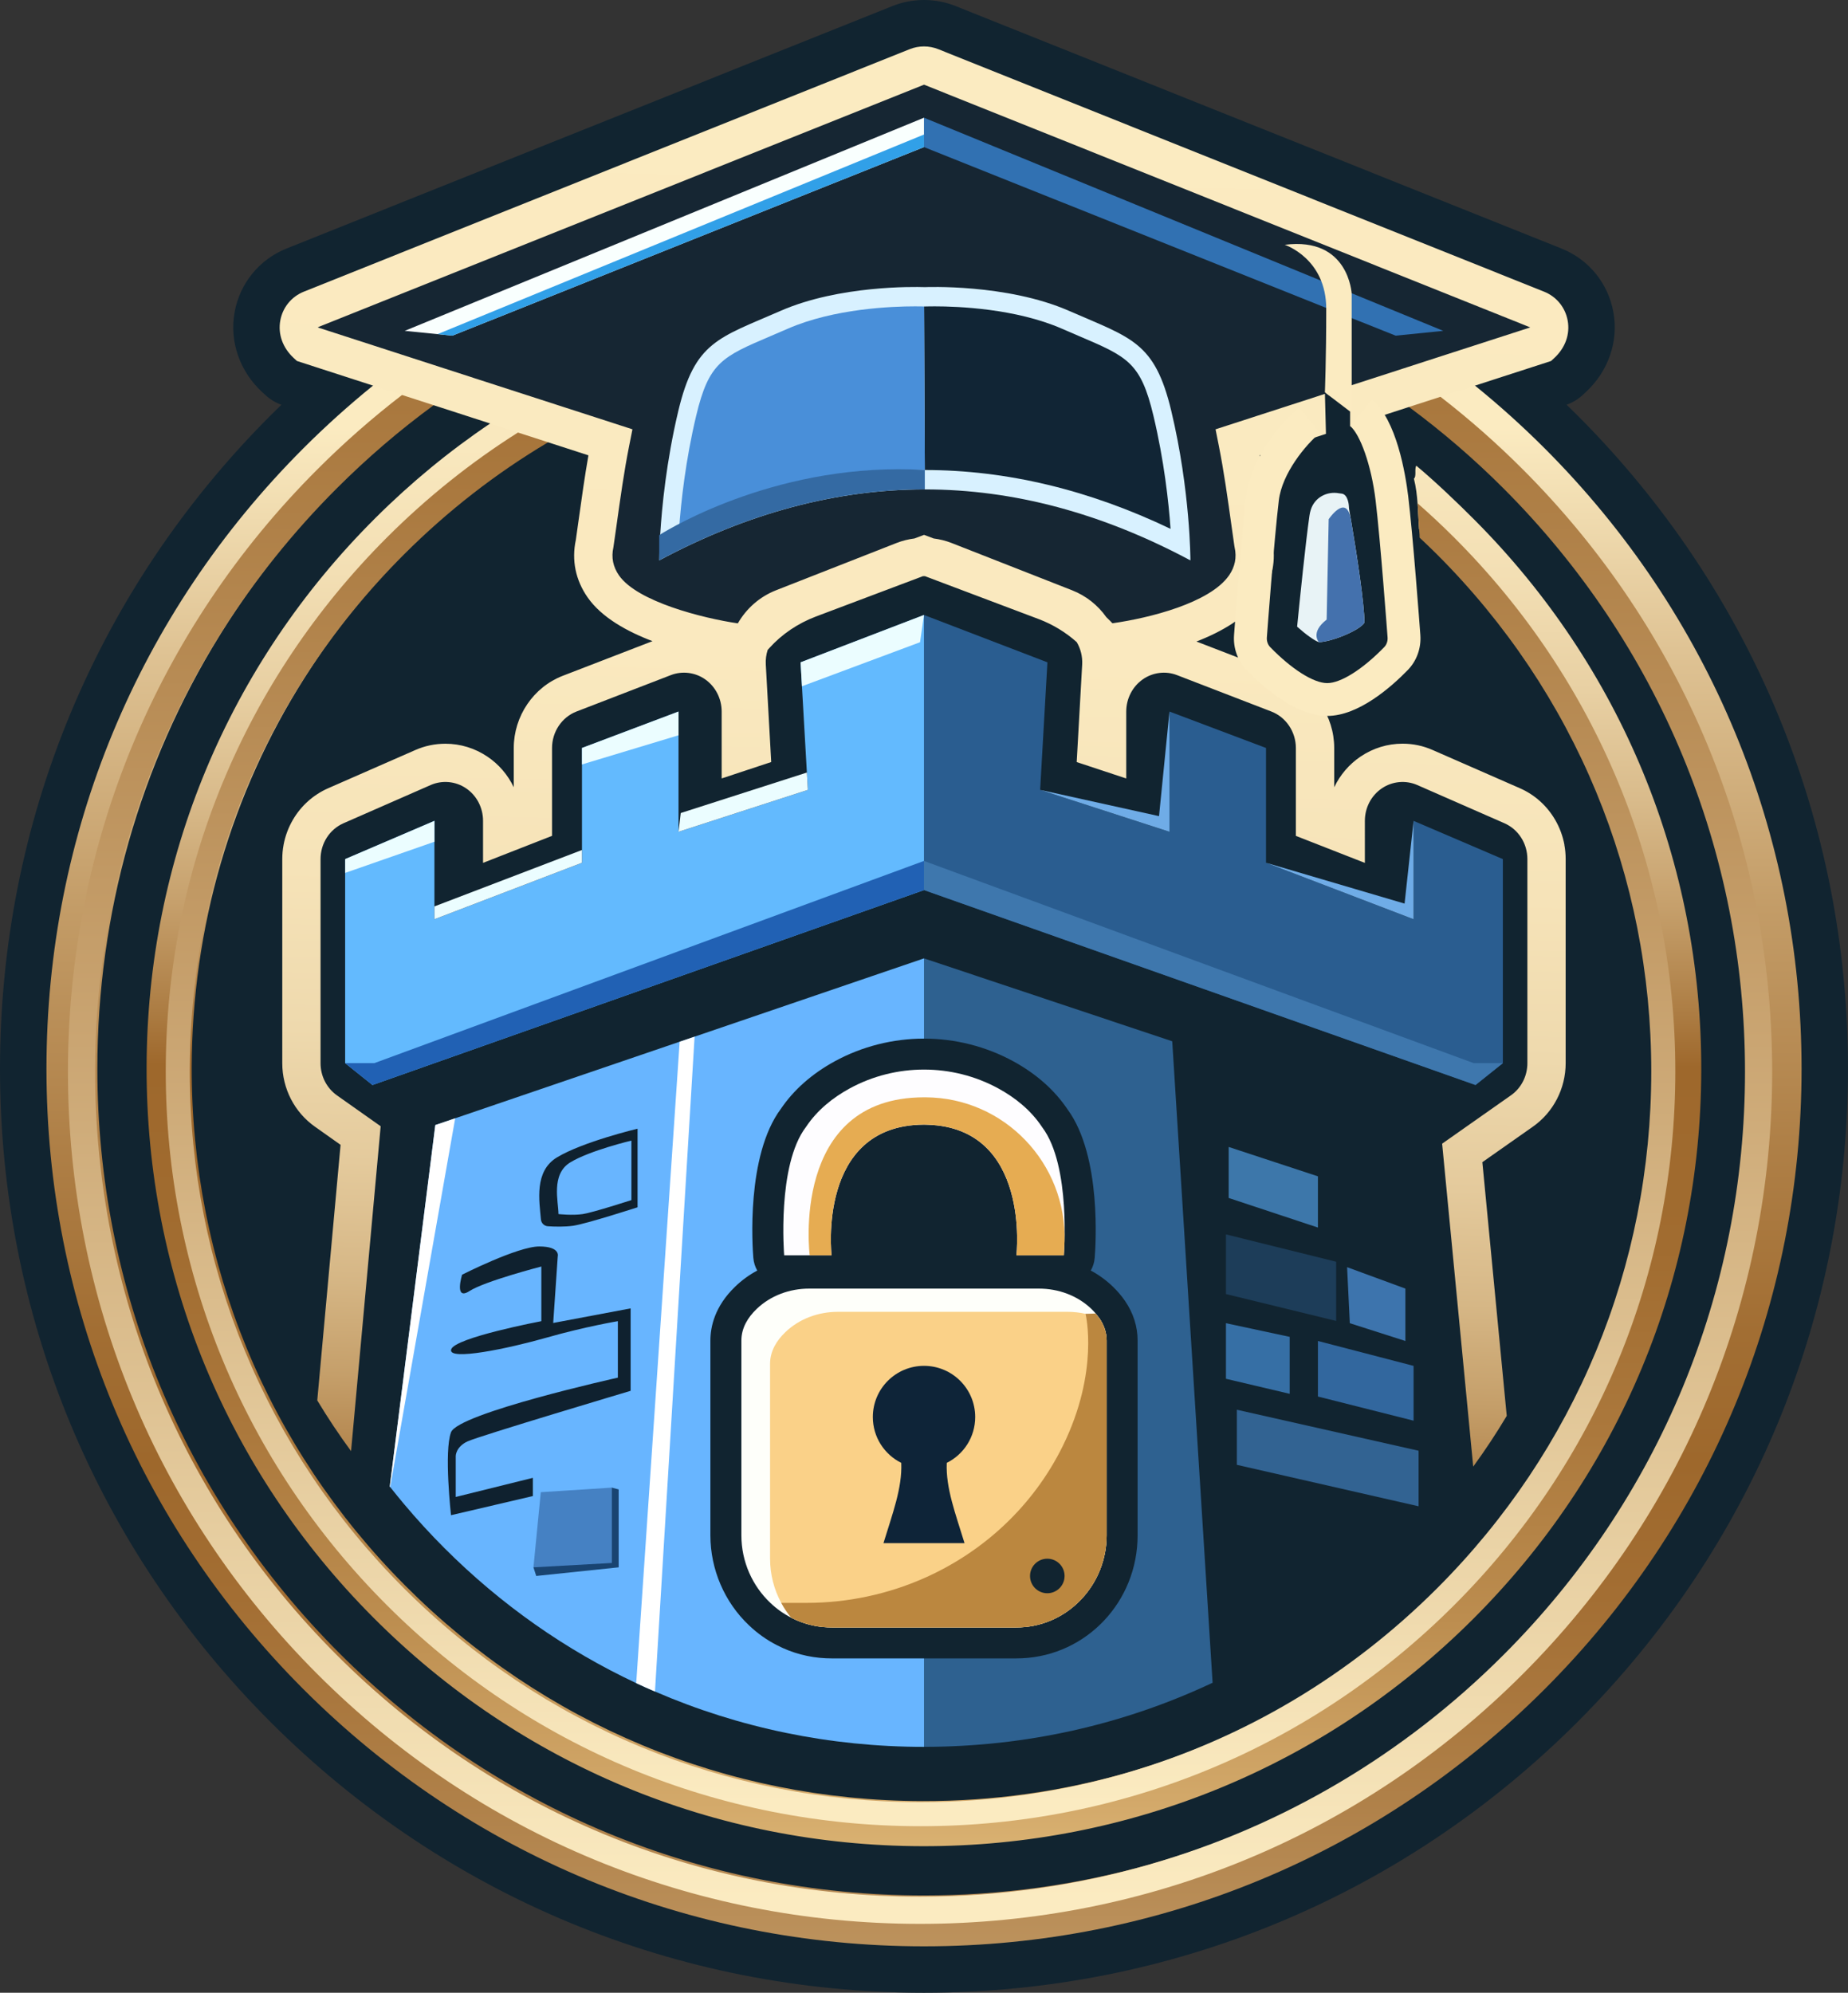 <?xml version="1.0" encoding="utf-8"?>
<!-- Generator: Adobe Illustrator 23.0.2, SVG Export Plug-In . SVG Version: 6.00 Build 0)  -->
<svg version="1.1" id="Layer_1" xmlns="http://www.w3.org/2000/svg" xmlns:xlink="http://www.w3.org/1999/xlink" x="0px" y="0px"
	 viewBox="0 0 618.47 666.87" style="enable-background:new 0 0 618.47 666.87;" xml:space="preserve">
<rect x="0" y="0" width="618.47" height="666.87" fill="#333333" stroke="none"/>
<style type="text/css">
	.st0{fill:#112430;}
	.st1{fill:url(#SVGID_1_);}
	.st2{fill:url(#SVGID_2_);}
	.st3{fill:url(#SVGID_3_);}
	.st4{fill:url(#SVGID_4_);}
	.st5{fill:#2E6190;}
	.st6{fill:#63BAFE;}
	.st7{fill:#2161B4;}
	.st8{fill:#2A5D90;}
	.st9{fill:#3E77AD;}
	.st10{fill:#68B5FF;}
	.st11{fill:#BB873F;}
	.st12{fill:#3D77AA;}
	.st13{fill:#1D3D59;}
	.st14{fill:#3D74AD;}
	.st15{fill:#366FA5;}
	.st16{fill:#32679E;}
	.st17{fill:#326392;}
	.st18{fill:#0F212F;}
	.st19{fill:#194471;}
	.st20{fill:#4581C3;}
	.st21{fill:#FFFFFF;}
	.st22{fill:#CAF1FB;}
	.st23{fill:#162633;}
	.st24{fill:#D8F1FF;}
	.st25{fill:#112535;}
	.st26{fill:#498FD9;}
	.st27{fill:#346AA3;}
	.st28{fill:#F9FFFE;}
	.st29{fill:#31A0E8;}
	.st30{fill:#3171B2;}
	.st31{fill:url(#SVGID_5_);}
	.st32{fill:#E8F3F6;}
	.st33{fill:#4471AD;}
	.st34{fill:#FEFFFA;}
	.st35{fill:#FAD188;}
	.st36{fill:#FEFDFF;}
	.st37{fill:#E6AC52;}
	.st38{fill:#0E2438;}
	.st39{fill:#FBEBC1;}
	.st40{fill:#EBFDFF;}
	.st41{fill:#6FACE7;}
</style>
<g>
	<path class="st0" d="M527.9,138.99c-1.19-1.19-2.4-2.37-3.61-3.55c1.96-0.69,3.77-1.78,5.32-3.19l1.02-0.95
		c7.63-6.99,11.12-17.04,9.31-26.87c-1.76-9.68-8.26-17.63-17.4-21.27L319.81,2.02C316.44,0.69,312.87,0,309.24,0
		c-3.65,0-7.2,0.69-10.56,2.02L95.93,83.15c-9.14,3.66-15.64,11.62-17.41,21.29c-1.79,9.82,1.69,19.88,9.32,26.87l1.04,0.95
		c1.53,1.4,3.34,2.5,5.3,3.19c-1.21,1.18-2.41,2.36-3.61,3.55C32.17,197.39,0,275.05,0,357.65c0,82.6,32.17,160.25,90.57,218.66
		c58.42,58.4,136.06,90.56,218.66,90.56c82.59,0,160.24-32.16,218.66-90.56c58.4-58.41,90.57-136.06,90.57-218.66
		C618.47,275.05,586.3,197.39,527.9,138.99z"/>
	<linearGradient id="SVGID_1_" gradientUnits="userSpaceOnUse" x1="309.235" y1="41.199" x2="309.235" y2="941.315">
		<stop  offset="0.113" style="stop-color:#FBEBC1"/>
		<stop  offset="0.196" style="stop-color:#DFC394"/>
		<stop  offset="0.292" style="stop-color:#C39C67"/>
		<stop  offset="0.378" style="stop-color:#AF8047"/>
		<stop  offset="0.449" style="stop-color:#A26E33"/>
		<stop  offset="0.498" style="stop-color:#9E682C"/>
		<stop  offset="0.548" style="stop-color:#A36E33"/>
		<stop  offset="0.622" style="stop-color:#AF8048"/>
		<stop  offset="0.712" style="stop-color:#C49D69"/>
		<stop  offset="0.813" style="stop-color:#E0C596"/>
		<stop  offset="0.895" style="stop-color:#FBEBC1"/>
	</linearGradient>
	<path class="st1" d="M516.9,149.99c-7.43-7.43-15.21-14.42-23.27-20.95c-3.15-2.55-6.35-5.04-9.59-7.44
		c-0.92-0.69-1.84-1.37-2.77-2.04c-3.58-2.61-7.23-5.13-10.93-7.55c-5.87-3.88-11.87-7.52-17.98-10.95
		c-3.14-1.76-6.32-3.46-9.52-5.1c-27.5-14.08-57.12-23.69-87.94-28.48c-14.98-2.32-30.23-3.51-45.67-3.51
		c-15.45,0-30.71,1.18-45.69,3.52c-5.54,0.85-11.04,1.87-16.49,3.04c-33.89,7.27-66.06,20.47-95.27,39.1
		c-1.22,0.77-2.43,1.56-3.64,2.37c-3.71,2.42-7.37,4.96-10.96,7.58c-0.93,0.66-1.85,1.34-2.75,2.02c-3.24,2.4-6.44,4.89-9.59,7.44
		c-8.06,6.53-15.84,13.52-23.27,20.95C46.1,205.46,15.55,279.21,15.55,357.65c0,78.45,30.55,152.2,86.02,207.67
		c55.48,55.47,129.22,86.02,207.67,86.02c78.44,0,152.19-30.55,207.67-86.02c55.47-55.47,86.02-129.22,86.02-207.67
		C602.92,279.21,572.37,205.46,516.9,149.99z M385.35,623.76c-0.08,0.03-0.15,0.06-0.24,0.08c-24.38,6.9-49.85,10.47-75.87,10.47
		c-73.91,0-143.37-28.77-195.63-81.03c-52.25-52.26-81.03-121.73-81.03-195.63c0-51.96,14.22-101.73,40.83-144.87
		c0.34-0.56,0.7-1.13,1.05-1.69c11.02-17.57,24.11-34.03,39.14-49.07c9.7-9.7,20.01-18.59,30.81-26.64c3.35-2.5,6.75-4.91,10.2-7.23
		c0.97-0.67,1.96-1.33,2.95-1.97c44.67-29.41,96.95-45.18,151.67-45.18c47.86,0,93.86,12.07,134.54,34.76
		c2.89,1.63,5.76,3.28,8.59,5.01c2.88,1.75,5.73,3.54,8.54,5.41c1,0.64,1.98,1.29,2.95,1.97c3.45,2.32,6.85,4.73,10.2,7.23
		c10.81,8.05,21.11,16.94,30.81,26.64c52.25,52.26,81.03,121.74,81.03,195.63c0,73.9-28.78,143.39-81.03,195.63
		C471.08,587.07,430.08,611.05,385.35,623.76z"/>
	<linearGradient id="SVGID_2_" gradientUnits="userSpaceOnUse" x1="307.914" y1="635.164" x2="307.914" y2="-791.605">
		<stop  offset="0" style="stop-color:#FBEBC1"/>
		<stop  offset="0.201" style="stop-color:#CAA572"/>
		<stop  offset="0.346" style="stop-color:#AA793F"/>
		<stop  offset="0.418" style="stop-color:#9E682C"/>
		<stop  offset="0.79" style="stop-color:#C69A5B"/>
		<stop  offset="1" style="stop-color:#D9B171"/>
	</linearGradient>
	<path class="st2" d="M509.56,157c-8.72-8.72-17.9-16.8-27.48-24.22c-3.25-2.52-6.56-4.97-9.91-7.33c-0.95-0.67-1.9-1.35-2.86-2
		c-5.53-3.82-11.18-7.42-16.93-10.81c-2.82-1.67-5.66-3.27-8.53-4.83c-41.24-22.42-87.68-34.33-135.93-34.33
		c-58.12,0-113.59,17.28-160.54,49.4c-0.96,0.65-1.92,1.32-2.88,1.99c-3.36,2.36-6.68,4.8-9.95,7.31
		c-9.88,7.6-19.32,15.88-28.27,24.83C52.4,210.85,22.74,282.47,22.74,358.64s29.66,147.79,83.53,201.65
		c53.86,53.86,125.47,83.53,201.64,83.53s147.79-29.66,201.65-83.53c53.86-53.86,83.53-125.47,83.53-201.65
		C593.09,282.47,563.42,210.85,509.56,157z M385.11,623.83c-24.76,7.18-50.7,10.88-77.2,10.88c-73.74,0-143.07-28.71-195.21-80.86
		c-52.14-52.14-80.86-121.46-80.86-195.21c0-52.37,14.49-102.52,41.58-145.86c0.34-0.56,0.7-1.13,1.05-1.69
		c10.83-17.06,23.61-33.04,38.24-47.66c10.19-10.19,21.03-19.48,32.43-27.83c3.38-2.49,6.82-4.89,10.31-7.2
		c0.98-0.66,1.98-1.32,2.98-1.96c44.17-28.57,95.66-43.88,149.5-43.88c48.38,0,94.85,12.35,135.82,35.57
		c2.91,1.65,5.78,3.35,8.64,5.11c1.99,1.23,3.97,2.49,5.94,3.76c0.98,0.65,1.97,1.31,2.95,1.97c3.46,2.31,6.88,4.72,10.25,7.22
		c11.1,8.2,21.68,17.29,31.62,27.23C555.27,215.57,584,284.9,584,358.64c0,73.75-28.72,143.08-80.86,195.21
		c-33.35,33.35-73.72,57.12-117.78,69.9C385.27,623.79,385.2,623.81,385.11,623.83z"/>
	
		<linearGradient id="SVGID_3_" gradientUnits="userSpaceOnUse" x1="138.167" y1="344.66" x2="658.467" y2="344.66" gradientTransform="matrix(-1.977766e-03 1 -1 -1.977766e-03 654.682 -39.988)">
		<stop  offset="0" style="stop-color:#FBEBC1"/>
		<stop  offset="0.1" style="stop-color:#F9E8BE"/>
		<stop  offset="0.181" style="stop-color:#F3DFB4"/>
		<stop  offset="0.256" style="stop-color:#E8D0A3"/>
		<stop  offset="0.326" style="stop-color:#D9BB8B"/>
		<stop  offset="0.394" style="stop-color:#C6A06C"/>
		<stop  offset="0.459" style="stop-color:#AE7F46"/>
		<stop  offset="0.498" style="stop-color:#9E682C"/>
		<stop  offset="0.614" style="stop-color:#A16C30"/>
		<stop  offset="0.733" style="stop-color:#AB783C"/>
		<stop  offset="0.853" style="stop-color:#BC8D4F"/>
		<stop  offset="0.973" style="stop-color:#D3A96A"/>
		<stop  offset="1" style="stop-color:#D9B171"/>
	</linearGradient>
	<path class="st3" d="M493.56,174.06c-5.74-5.77-13.38-13.06-19.56-18.21c-0.7,0.99,0.14,3.64-0.81,4.32
		c1.39,5.49,1.32,11.25,1.73,16.9c2.7,2.48,5.35,5.02,7.95,7.62c46.2,46.38,71.57,107.97,71.44,173.44
		c-0.13,65.47-25.74,126.95-72.12,173.15c-29.63,29.52-65.48,50.53-104.58,61.83c-0.07,0.02-0.14,0.04-0.22,0.07
		c-22.03,6.34-45.08,9.59-68.64,9.55c-65.47-0.12-126.95-25.74-173.15-72.12c-46.2-46.38-71.57-107.97-71.44-173.44
		c0.1-46.83,13.23-91.63,37.69-130.26c0.31-0.5,0.63-0.98,0.95-1.48c9.51-14.81,20.7-28.69,33.48-41.41
		c14.12-14.08,29.67-26.21,46.31-36.29c3.87-2.36,7.81-4.59,11.81-6.71c1.14-0.61,2.29-1.22,3.45-1.8
		c9.25-4.73,18.79-8.86,28.56-12.34c1.54-0.56,3.07-1.09,4.62-1.6c3.06-1.04,6.16-2.01,9.27-2.91c19.02-5.55,38.82-8.79,59.05-9.58
		c3.3-0.13,6.61-0.2,9.93-0.2h0.43c23.77,0.04,47,3.45,69.17,10c3.09,0.91,6.15,1.87,9.18,2.91c11.17,3.77,22.03,8.36,32.53,13.73
		c1.16,0.59,2.31,1.19,3.46,1.8c2.5,1.33,4.97,2.72,7.42,4.15c4.57-2.32,9-4.9,13.46-7.42c0.66-0.37,1.34-0.66,2.02-0.88
		c-1.15-0.72-2.3-1.44-3.46-2.14c-0.03-0.03-0.07-0.06-0.11-0.07c-1.02-0.62-2.04-1.23-3.05-1.82
		c-28.78-16.84-60.54-27.94-93.85-32.68c-0.02,0-0.03,0-0.06-0.01c-12.04-1.73-24.3-2.61-36.69-2.63h-0.52
		c-12.14,0-24.16,0.83-35.97,2.46c-1.4,0.19-2.8,0.39-4.18,0.62c-32.24,4.96-63,15.89-90.95,32.25c-1.06,0.62-2.12,1.25-3.17,1.89
		c-3.69,2.23-7.34,4.57-10.94,7c-13.63,9.19-26.48,19.76-38.38,31.62c-49.23,49.03-76.42,114.31-76.56,183.8
		c-0.13,69.48,26.8,134.87,75.83,184.1c49.04,49.23,114.32,76.43,183.81,76.56c69.48,0.14,134.87-26.79,184.1-75.83
		c49.23-49.04,76.43-114.32,76.56-183.8C569.52,288.67,542.59,223.3,493.56,174.06z"/>
	<linearGradient id="SVGID_4_" gradientUnits="userSpaceOnUse" x1="308.068" y1="603.48" x2="308.068" y2="-660.406">
		<stop  offset="0" style="stop-color:#FBEBC1"/>
		<stop  offset="0.201" style="stop-color:#CAA572"/>
		<stop  offset="0.346" style="stop-color:#AA793F"/>
		<stop  offset="0.418" style="stop-color:#9E682C"/>
		<stop  offset="0.79" style="stop-color:#C69A5B"/>
		<stop  offset="1" style="stop-color:#D9B171"/>
	</linearGradient>
	<path class="st4" d="M486.69,179.91c-3.98-3.98-8.08-7.81-12.28-11.49c0.26,3.49,0.33,7.02,0.67,10.49
		c0.03,0.34,0.04,0.68,0.03,1.02c1.99,1.86,3.95,3.75,5.89,5.68c46.19,46.19,71.63,107.61,71.63,172.93s-25.44,126.74-71.63,172.93
		c-29.3,29.3-64.71,50.25-103.38,61.65c-0.07,0.02-0.14,0.04-0.22,0.07c-22.22,6.53-45.51,9.91-69.33,9.91
		c-65.32,0-126.74-25.44-172.93-71.63c-46.19-46.19-71.63-107.61-71.63-172.93c0-47.37,13.37-92.69,38.35-131.63
		c0.31-0.5,0.63-0.98,0.95-1.48c9.26-14.2,20.06-27.55,32.33-39.82c14.69-14.69,30.91-27.27,48.31-37.61
		c3.93-2.34,7.92-4.56,11.96-6.67c1.16-0.6,2.33-1.19,3.52-1.78c8.75-4.38,17.76-8.22,26.99-11.49c1.52-0.54,3.04-1.07,4.58-1.58
		c2.85-0.95,5.72-1.85,8.62-2.69c18.69-5.46,38.15-8.7,58.02-9.57c3.63-0.17,7.28-0.24,10.94-0.24c0.41,0,0.83,0,1.24,0.01
		c24.57,0.11,48.57,3.84,71.41,10.92c2.78,0.84,5.54,1.76,8.27,2.71c9.98,3.5,19.71,7.63,29.14,12.4c1.18,0.59,2.36,1.19,3.52,1.8
		c3.16,1.66,6.28,3.42,9.37,5.23c2.79-1.48,5.58-2.95,8.39-4.39c-2.39-1.46-4.8-2.9-7.23-4.27c-1.1-0.63-2.2-1.25-3.32-1.85
		c-14.85-8.12-30.46-14.69-46.64-19.63c-8.37-2.55-16.9-4.68-25.54-6.35c-15.47-3-31.32-4.57-47.42-4.63
		c-0.4-0.01-0.8-0.01-1.19-0.01c-0.7,0-1.38,0-2.08,0.01c-14.02,0.11-27.88,1.36-41.44,3.69c-8.93,1.55-17.72,3.56-26.36,6.04
		c-1.78,0.5-3.56,1.03-5.33,1.58c-15.48,4.81-30.45,11.1-44.71,18.82c-1.12,0.6-2.23,1.22-3.34,1.84c-3.87,2.17-7.7,4.45-11.46,6.84
		c-15.72,9.94-30.44,21.7-43.91,35.17c-47.71,47.71-73.98,111.15-73.98,178.62s26.27,130.91,73.98,178.62
		c47.71,47.71,111.15,73.99,178.62,73.99s130.91-26.28,178.62-73.99c47.71-47.71,73.99-111.15,73.99-178.62
		S534.4,227.62,486.69,179.91z"/>
	<g>
		<path class="st5" d="M405.82,563.13c-29.82,14.06-62.64,21.45-96.58,21.45V320.72l83.07,27.75L405.82,563.13z"/>
	</g>
	<g>
		<polygon class="st6" points="309.23,205.8 267.93,221.65 270.37,264.33 227.08,278.35 227.08,238.12 194.77,250.31 194.77,288.72 
			145.39,307.62 145.39,274.7 115.51,287.5 115.51,355.78 124.66,363.1 309.23,297.86 		"/>
	</g>
	<g>
		<polygon class="st7" points="115.51,355.78 125.27,355.78 309.23,288.11 309.23,297.86 124.66,363.1 		"/>
	</g>
	<g>
		<polygon class="st8" points="309.23,205.8 350.54,221.65 348.1,264.33 391.39,278.35 391.39,238.12 423.7,250.31 423.7,288.72 
			473.08,307.62 473.08,274.7 502.96,287.5 502.96,355.78 493.81,363.1 309.23,297.86 		"/>
	</g>
	<g>
		<polygon class="st9" points="502.96,355.78 493.2,355.78 309.23,288.11 309.23,297.86 493.81,363.1 		"/>
	</g>
	<g>
		<path class="st10" d="M309.24,320.72v263.87c-31.48,0-61.99-6.37-90.04-18.52c-2.11-0.9-4.19-1.84-6.28-2.81
			c-23.53-11.04-45.21-26.21-64.14-45.14c-4.77-4.77-9.3-9.71-13.59-14.82c-1.55-1.85-3.09-3.74-4.59-5.64
			c-0.04-0.07-0.1-0.12-0.14-0.19l15.24-120.97l6.66-2.27l75.1-25.62l5.02-1.7L309.24,320.72z"/>
	</g>
	<g>
		<path class="st11" d="M248.24,577.96c-0.04,0.03-0.09,0.04-0.13,0.04C248.03,578,248.07,577.99,248.24,577.96z"/>
	</g>
	<g>
		<polygon class="st12" points="411.2,400.9 411.2,383.83 441.07,393.66 441.07,410.8 		"/>
	</g>
	<g>
		<polygon class="st13" points="447.17,422.24 410.29,413.09 410.29,433.06 447.17,442.05 		"/>
	</g>
	<g>
		<polygon class="st14" points="450.83,424.06 470.34,431.23 470.34,448.76 451.74,442.81 		"/>
	</g>
	<g>
		<polygon class="st15" points="410.29,442.81 431.62,447.38 431.62,466.44 410.29,461.41 		"/>
	</g>
	<g>
		<polygon class="st16" points="441.07,448.76 473.08,457.09 473.08,475.43 441.07,467.35 		"/>
	</g>
	<g>
		<polygon class="st17" points="413.94,471.77 474.76,485.49 474.76,504.08 413.94,490.21 		"/>
	</g>
	<g>
		<path class="st18" d="M186.39,387.33c-7.7,4.66-5.88,14.69-5.36,20.73c0.1,1.25,1.09,2.23,2.34,2.31
			c2.21,0.14,5.66,0.24,8.51-0.18c4.57-0.69,21.49-6.17,21.49-6.17v-26.3C213.36,377.72,195.07,382.08,186.39,387.33z
			 M211.31,401.61c0,0-12.82,4.16-16.27,4.68c-3.47,0.52-8.14,0-8.14,0c0-4.16-2.6-13.33,3.98-17.31
			c6.58-3.99,20.43-7.28,20.43-7.28V401.61z"/>
	</g>
	<g>
		<path class="st18" d="M154.65,426.58c0,0-2.74,8.84,2.44,5.49s24.08-8.23,24.08-8.23v18.29c0,0-28.96,5.49-30.18,9.45
			c-1.22,3.96,19.2-0.3,32.01-3.96c12.8-3.66,23.78-5.49,23.78-5.49v18.9c0,0-53.45,11.89-55.84,18.29s0,27.74,0,27.74l27.39-6.4
			v-6.1l-25.81,6.4v-13.72c0,0,0-3.05,3.96-4.88c3.96-1.83,54.57-16.92,54.57-16.92v-27.59l-25.91,4.88l1.52-22.25
			c0,0,1.02-3.35-6.2-3.35C173.25,417.13,154.65,426.58,154.65,426.58z"/>
	</g>
	<g>
		<g>
			<polygon class="st19" points="204.77,497.83 207.05,498.44 207.05,524.51 179.46,527.4 178.53,524.51 			"/>
		</g>
		<g>
			<polygon class="st20" points="204.77,523.05 204.77,497.83 180.99,499.36 178.53,524.51 			"/>
		</g>
	</g>
	<g>
		<path class="st21" d="M232.46,346.92L219.2,566.07c-2.11-0.89-4.2-1.84-6.28-2.81l14.54-214.63L232.46,346.92z"/>
	</g>
	<g>
		<path class="st21" d="M152.34,374.24l-21.76,123.42c-0.04-0.07-0.1-0.12-0.14-0.19l15.24-120.97L152.34,374.24z"/>
	</g>
	<g>
		<path class="st22" d="M309.23,96.1v6.48l-10.55,10.9l-12.81,6.17l-56.21,52.65l-13.08,6.62c0-0.01,0-0.01,0-0.03
			c0.58-9.13,2.15-24.51,6.35-41.33c5.82-23.26,14.03-24.4,35.98-33.54c20.59-8.56,47.07-8.03,50.28-7.93c0.01,0,0.01,0,0.01,0
			C309.22,96.1,309.23,96.1,309.23,96.1z"/>
	</g>
	<g>
		<path class="st23" d="M241.05,213.96c-0.72,0.73-1.73,1.09-2.74,0.92c-13.49-2.3-33.98-8.17-39.55-16.12
			c-1.76-2.51-2.29-5.14-1.64-8.05c0.06-0.27,0.11-0.54,0.15-0.82l0.86-6.12c1.73-12.36,2.97-21.28,4.84-30.68
			c0.99-4.99-1.91-9.93-6.75-11.5l-94.61-30.62c-2.78-0.9-2.91-4.78-0.2-5.87l206.66-82.7c0.74-0.3,1.58-0.3,2.32,0l206.66,82.7
			c2.71,1.09,2.58,4.97-0.2,5.87l-94.61,30.62c-4.84,1.57-7.74,6.51-6.75,11.5c1.86,9.38,3.11,18.3,4.83,30.63l0.86,6.17
			c0.04,0.28,0.09,0.55,0.15,0.82c0.66,2.9,0.12,5.54-1.64,8.05c-5.78,8.26-24.12,13.69-38.13,16.01c-0.98,0.16-1.95-0.17-2.67-0.86
			c-6.03-5.79-13.28-10.38-21.09-13.33l-45.04-16.99c-1.14-0.43-2.34-0.65-3.54-0.65c-1.2,0-2.4,0.22-3.54,0.65l-42.51,16.04
			C254.79,202.79,247.19,207.72,241.05,213.96z"/>
	</g>
	<g>
		<path class="st24" d="M398.4,187.54c-29.63-15.84-59.26-23.76-88.89-23.76s-59.26,7.92-88.89,23.76c0,0,0-3.21,0.33-8.63
			c0-0.01,0-0.01,0-0.03c0.56-9.13,2.05-24.51,6.05-41.33c5.54-23.26,13.37-24.4,34.28-33.54c19.62-8.56,44.85-8.03,47.92-7.93
			c0.01,0,0.01,0,0.01,0c0.2,0.01,0.3,0.01,0.3,0.01s27.31-1.22,48.22,7.92c20.91,9.15,28.73,10.29,34.27,33.54
			C398.4,164.37,398.4,187.54,398.4,187.54z"/>
	</g>
	<g>
		<path class="st25" d="M309.25,102.57c0.09,0,1.69-0.05,3.58-0.05c7.64,0,27.09,0.73,42.54,7.47c2,0.88,3.89,1.68,5.66,2.44
			c16.35,6.97,20.74,8.84,24.99,26.7c3.57,14.98,5.09,28.83,5.73,37.85c-27.3-13.07-54.92-19.69-82.24-19.69L309.25,102.57z"/>
	</g>
	<g>
		<path class="st26" d="M309.51,157.29c-27.32,0-54.94,6.62-82.24,19.68c0.65-9.03,2.16-22.91,5.72-37.85
			c4.26-17.85,8.65-19.72,25-26.69c1.78-0.76,3.67-1.56,5.68-2.44c15.44-6.74,34.89-7.47,42.53-7.47c1.88,0,2.99,0.04,3.06,0.05
			L309.51,157.29z"/>
	</g>
	<g>
		<path class="st27" d="M309.51,157.28v6.49c-29.63,0-59.26,7.92-88.89,23.76v-8.45c0,0,0.11-0.08,0.33-0.21
			C224.8,176.47,261.57,154.41,309.51,157.28z"/>
	</g>
	<g>
		<polygon class="st28" points="309.23,39.39 309.23,49.22 151.4,112.33 146.44,111.82 135.45,110.72 		"/>
	</g>
	<g>
		<polygon class="st29" points="309.23,45.01 309.23,49.22 151.4,112.33 146.44,111.82 		"/>
	</g>
	<g>
		<polygon class="st30" points="483.02,110.72 309.23,39.39 309.23,49.22 467.07,112.33 		"/>
	</g>
	<linearGradient id="SVGID_5_" gradientUnits="userSpaceOnUse" x1="314.556" y1="7.649" x2="293.379" y2="835.649">
		<stop  offset="0" style="stop-color:#FBEBC1"/>
		<stop  offset="0.256" style="stop-color:#FAE9BF"/>
		<stop  offset="0.348" style="stop-color:#F6E3B8"/>
		<stop  offset="0.413" style="stop-color:#EED9AD"/>
		<stop  offset="0.466" style="stop-color:#E4CA9C"/>
		<stop  offset="0.512" style="stop-color:#D6B786"/>
		<stop  offset="0.552" style="stop-color:#C59F6A"/>
		<stop  offset="0.587" style="stop-color:#B1834B"/>
		<stop  offset="0.616" style="stop-color:#9E682C"/>
		<stop  offset="0.705" style="stop-color:#A16C30"/>
		<stop  offset="0.795" style="stop-color:#AB783B"/>
		<stop  offset="0.887" style="stop-color:#BC8D4F"/>
		<stop  offset="0.978" style="stop-color:#D3A96A"/>
		<stop  offset="1" style="stop-color:#D9B171"/>
	</linearGradient>
	<path class="st31" d="M523.56,282.68c-0.56-2.97-1.61-5.78-3.1-8.33c-2.68-4.61-6.76-8.37-11.82-10.58l-29.2-12.79
		c-3.19-1.41-6.57-2.11-10.05-2.11c-5,0-9.86,1.49-14.03,4.3c-3.87,2.6-6.89,6.18-8.84,10.29v-13.15c0-10.66-6.59-20.38-16.39-24.16
		l-29.72-11.47c0,0,0.01,0,0.01,0c8.49-3.28,16.65-8.01,21.36-14.73c4.06-5.8,5.42-12.46,3.96-19.29l-0.75-5.32
		c-1.25-8.99-2.23-16.02-3.46-22.96l11.98-3.87l2.37-0.77l7.52-2.43l0.17-0.06l8.76-2.83l2.13-0.69l17.05-5.52l2.54-0.83l8.02-2.59
		l11.56-3.74l25.46-8.24l1.03-0.95c3.73-3.42,5.38-8.01,4.53-12.61c-0.8-4.38-3.75-7.99-7.89-9.64L314.02,16.46
		c-3.06-1.23-6.53-1.23-9.58,0L101.7,97.6c-4.14,1.66-7.09,5.26-7.89,9.64c-0.84,4.6,0.81,9.19,4.53,12.61l1.03,0.95l25.46,8.24
		l9.7,3.13l9.88,3.2l0.71,0.23l18.9,6.12l9.32,3.02l9.25,2.99l0.85,0.28l13.49,4.37c-1.23,6.96-2.21,13.99-3.47,22.99l-0.74,5.29
		c-1.47,6.82-0.1,13.49,3.96,19.29c4.62,6.6,12.98,11.31,21.69,14.61c0,0,0,0,0,0l-30.04,11.6c-9.79,3.78-16.39,13.5-16.39,24.16
		v13.14c-1.94-4.09-4.96-7.67-8.84-10.27c-4.17-2.81-9.03-4.3-14.03-4.3c-3.49,0-6.87,0.7-10.05,2.1l-29.2,12.8
		c-5.04,2.22-9.12,5.96-11.8,10.56c-1.5,2.57-2.57,5.42-3.12,8.4c0,0.01,0,0.03,0,0.03c-0.29,1.55-0.43,3.15-0.43,4.75v68.28
		c0,8.49,4.09,16.43,10.96,21.26l8.55,6.05l-7.8,85.52c3.5,5.82,7.27,11.48,11.31,16.98l9.91-108.72l-14.6-10.31
		c-3.46-2.44-5.52-6.46-5.52-10.78V287.5c0-5.25,3.02-9.95,7.68-12l29.2-12.8c3.82-1.67,8.32-1.26,11.79,1.09
		c3.58,2.41,5.71,6.49,5.71,10.91v14.06l23.09-9.04v-29.41c0-5.42,3.29-10.31,8.19-12.2l31.59-12.19c3.8-1.46,8.16-0.92,11.5,1.45
		c3.43,2.42,5.49,6.45,5.49,10.75v22.39l16.58-5.49l-1.81-32.61c-0.1-1.71,0.13-3.38,0.63-4.92c0,0,0.01-0.01,0.01-0.01
		c0.18-0.2,0.37-0.4,0.54-0.6c4.16-4.62,9.55-8.27,15.57-10.55l35.86-13.52c0.21-0.01,0.43-0.01,0.64,0l38.14,14.39
		c4.63,1.76,8.97,4.38,12.67,7.69c1.3,2.2,1.97,4.81,1.82,7.53l-1.83,32.61l16.58,5.49v-22.39c0-4.3,2.06-8.33,5.49-10.75
		c3.34-2.37,7.7-2.93,11.5-1.45l31.59,12.19c4.9,1.89,8.19,6.79,8.19,12.2v29.41l23.09,9.04V274.7c0-4.42,2.14-8.5,5.73-10.91
		c3.46-2.34,7.95-2.76,11.78-1.09l29.2,12.8c4.66,2.05,7.68,6.75,7.68,12v68.28c0,4.33-2.06,8.36-5.52,10.78l-23.01,16.17
		l10.4,108.07c4.02-5.51,7.76-11.17,11.22-16.98l-8.16-84.9l16.91-11.88c6.87-4.82,10.97-12.77,10.97-21.26V287.5
		c0-1.61-0.14-3.2-0.43-4.75C523.56,282.73,523.56,282.71,523.56,282.68z M207.18,192.59c-2.02-2.89-2.65-6.04-1.9-9.4l0.87-6.05
		c1.57-11.22,2.7-19.31,4.4-27.88l1.11-5.59l-12.74-4.13l-1.06-0.34l-9.71-3.14l-10.01-3.24l-19.73-6.38l-0.84-0.28l-10.2-3.3
		l-10.19-3.3l-30.74-9.95c-0.01-0.06,0-0.1,0.01-0.13l202.8-81.14l202.8,81.19c0,0.01,0,0.04-0.01,0.07l-30.77,9.95l-11.98,3.88
		l-8.39,2.72l-2.6,0.84l-5.94,1.92l-7.32,2.37l-1.12,0.36l-0.53,0.17l-3.05,1l-11.49,3.72l-8.25,2.67l-2.48,0.81l-11.31,3.66
		l1.11,5.59c1.69,8.55,2.83,16.65,4.39,27.85l0.79,5.56l0.09,0.52c0.76,3.36,0.12,6.51-1.89,9.4c-6.46,9.22-26.64,14.22-38.77,15.96
		c-0.09,0.01-0.17,0.02-0.24,0.03c-0.2-0.21-0.42-0.43-0.66-0.69l-0.01-0.01c-0.45-0.46-0.91-0.92-1.38-1.36c0,0,0,0,0,0
		c-2.81-3.97-6.74-7.13-11.47-8.99l-40.37-15.84c-1.92-0.75-3.92-1.23-5.94-1.49l-0.06-0.02l-3.15-1.19l-3.15,1.19l-0.06,0.02
		c-2.02,0.26-4.02,0.74-5.94,1.49l-40.37,15.84c-5.53,2.17-9.96,6.14-12.8,11.08c0,0-0.01,0-0.01,0
		C235.21,206.89,213.32,201.36,207.18,192.59z"/>
	<path class="st0" d="M443.4,131.3l0.57,22.16c0,0-11.5,5.65-13.11,18.15c-1.61,12.51-4.03,43.16-4.03,43.16
		s10.89,10.49,17.14,10.49s25.62-6.05,25.62-15.73c0-9.68-6.45-40.74-6.45-40.74s-0.67-12.21-11.3-12.91v-18.15L443.4,131.3z"/>
	<g>
		<g>
			<path class="st32" d="M456.64,208.38c-1.67,2.66-11.1,6.43-15.24,6.52c-1.41-0.44-4.44-2.62-7.29-5.18
				c0.86-8.73,2.83-28.12,4.13-37.17c0.09-0.66,0.24-1.29,0.42-1.89c1.26-4.16,5.4-6.35,9.5-5.58c0.26,0.04,0.51,0.08,0.78,0.1
				c2.3,0.2,2.5,4.19,2.49,4.23c0.01,0.45,0.06,0.88,0.13,1.33c0.14,0.81,0.29,1.66,0.44,2.54c0.04,0.2,0.08,0.4,0.12,0.63
				c0.01,0.07,0.02,0.12,0.03,0.19C454.11,185.52,456.64,202.37,456.64,208.38z"/>
		</g>
		<g>
			<path class="st33" d="M456.64,208.38c-1.67,2.66-11.1,6.43-15.24,6.52c0,0-3.02-3.21,2.59-7.55l0.68-33.59
				c0,0,5.67-8.47,7.32-0.48c0.04,0.2,0.08,0.4,0.12,0.63c0.01,0.07,0.02,0.12,0.03,0.19C454.11,185.52,456.64,202.37,456.64,208.38
				z"/>
		</g>
	</g>
	<path class="st0" d="M380.72,448.6v65.23c0,22.1-17.01,40.16-38.72,41.11c-0.7,0.04-1.44,0.05-2.2,0.05h-61.12
		c-0.75,0-1.49-0.01-2.23-0.05c-5.78-0.26-11.31-1.72-16.43-4.38c-3.39-1.72-6.57-3.98-9.38-6.67
		c-8.17-7.73-12.89-18.71-12.89-30.06V448.6c0-4.56,1.43-11.39,8.23-17.97c2.23-2.16,4.73-3.99,7.45-5.44
		c-0.73-1.27-1.18-2.71-1.31-4.24c-0.3-3.47-2.47-34.23,9.21-49.87c4.31-6.37,10.38-11.72,18.02-15.91
		c9.11-4.97,19.45-7.6,29.89-7.6s20.78,2.63,29.89,7.6c7.71,4.22,13.81,9.63,18.14,16.08c11.56,15.68,9.38,46.25,9.09,49.7
		c-0.13,1.53-0.58,2.97-1.31,4.24c2.72,1.45,5.22,3.28,7.45,5.44c0.76,0.75,1.44,1.45,2.05,2.18c0.69,0.79,1.35,1.65,1.97,2.55
		C379.31,439.46,380.72,443.91,380.72,448.6z"/>
	<g>
		<path class="st34" d="M370.36,448.6v65.23c0,16.23-12.58,30.04-28.81,30.76c-0.57,0.03-1.15,0.04-1.75,0.04h-61.12
			c-0.6,0-1.18-0.01-1.76-0.04c-4.37-0.19-8.47-1.33-12.13-3.23c-2.57-1.31-4.91-2.98-6.98-4.96c-5.99-5.66-9.69-13.76-9.69-22.57
			V448.6c0-4.29,2.25-7.8,5.07-10.52c4.69-4.53,11.09-6.85,17.62-6.85h76.88c6.52,0,12.93,2.32,17.62,6.85
			c0.49,0.48,0.96,0.97,1.4,1.49c0.45,0.52,0.87,1.06,1.26,1.63C369.4,443.33,370.36,445.8,370.36,448.6z"/>
	</g>
	<g>
		<path class="st35" d="M370.36,448.6v65.23c0,16.23-12.58,30.04-28.81,30.76c-0.57,0.03-1.15,0.04-1.75,0.04h-61.12
			c-0.6,0-1.18-0.01-1.76-0.04c-4.37-0.19-8.47-1.33-12.13-3.23c-1.27-1.54-2.38-3.2-3.33-4.96c-2.4-4.42-3.74-9.48-3.74-14.8
			v-65.23c0-4.29,2.25-7.8,5.07-10.52c4.69-4.53,11.09-6.85,17.62-6.85h76.88c2.03,0,4.06,0.23,6.02,0.67h0.01
			c1.59,0.36,3.15,0.88,4.64,1.53C369.4,443.33,370.36,445.8,370.36,448.6z"/>
	</g>
	<path class="st36" d="M356.03,420.1h-15.86c0,0,4.91-42.66-29.78-43.71c-0.32-0.01-0.66-0.03-1-0.03h-0.31
		c-35.8,0.26-30.78,43.74-30.78,43.74h-15.86c0,0-2.51-30.17,7.32-42.99c3.81-5.71,9.09-9.85,14.56-12.84
		c15.46-8.45,34.37-8.45,49.83,0c5.47,2.99,10.75,7.13,14.56,12.84c0.03,0.04,0.05,0.08,0.08,0.12
		C358.53,390.11,356.03,420.1,356.03,420.1z"/>
	<g>
		<path class="st37" d="M356.03,420.1h-15.86c0,0,4.91-42.66-29.78-43.71c-0.32-0.01-0.66-0.03-1-0.03h-0.31
			c-35.8,0.26-30.78,43.74-30.78,43.74h-7.32c0,0-6.7-52.88,38.26-52.88c0.19,0,0.38,0,0.57,0c26.31,0.13,47.26,22.11,46.46,48.41
			C356.17,418.4,356.03,420.1,356.03,420.1z"/>
	</g>
	<g>
		<path class="st11" d="M367.95,441.21c-0.4-0.58-0.81-1.12-1.26-1.64l-3.38,0.11h-0.01c0,0,4.73,19.13-7.61,44.2
			c-9.91,20.13-26.58,35.49-46.45,44.26c-12.16,5.36-25.52,8.26-39.25,8.26h-8.53c0.95,1.76,2.06,3.42,3.33,4.95
			c3.65,1.9,7.76,3.04,12.12,3.23c0.59,0.02,1.17,0.04,1.77,0.04h61.12c0.6,0,1.18-0.02,1.75-0.04
			c16.24-0.71,28.81-14.52,28.81-30.76v-65.22C370.35,445.81,369.4,443.33,367.95,441.21z"/>
	</g>
	<g>
		<path class="st38" d="M322.8,516.42h-27.13c2.97-9.76,6.31-18.42,5.96-26.86v-0.01c-5.65-2.8-9.52-8.62-9.52-15.34
			c0-9.47,7.67-17.13,17.13-17.13s17.13,7.66,17.13,17.13c0,6.72-3.87,12.54-9.52,15.34v0.01C316.48,498,319.83,506.67,322.8,516.42
			z"/>
	</g>
	<circle class="st0" cx="350.5" cy="527.4" r="5.78"/>
	<g>
		<path class="st39" d="M429.96,81.92c0,0,13.89,4.53,13.89,21.43s-0.45,27.96-0.45,27.96l8.97,6.17V98.31
			C452.37,98.31,451.46,79.17,429.96,81.92z"/>
	</g>
	<polygon class="st40" points="115.51,287.5 145.39,274.7 145.39,281.69 115.51,292.12 	"/>
	<polygon class="st40" points="145.39,307.62 145.39,303.33 194.77,284.45 194.77,288.72 	"/>
	<polygon class="st40" points="194.77,250.31 227.08,238.12 227.08,246.06 194.77,255.82 	"/>
	<polygon class="st40" points="227.08,278.35 227.83,272.08 270.04,258.53 270.37,264.33 	"/>
	<polygon class="st40" points="267.93,221.65 309.23,205.8 307.91,214.92 268.39,229.66 	"/>
	<polygon class="st41" points="348.1,264.33 391.39,278.35 391.39,238.12 387.89,273.12 	"/>
	<polygon class="st41" points="423.7,288.72 473.08,307.62 473.08,274.7 470.07,302.39 	"/>
	<g>
		<path class="st39" d="M444.17,239.59c-10.47,0-21.4-9.64-26.98-15.38c-2.98-3.07-4.51-7.33-4.19-11.7
			c0.25-3.37,2.48-33.28,4.06-46.41c1.61-13.32,12.29-25.28,17.72-29.74l6.99,8.5c-4.75,3.91-12.69,13.49-13.78,22.57
			c-1.58,13.1-3.91,44.56-4.01,45.9c-0.09,1.21,0.33,2.42,1.11,3.22c7.22,7.43,14.53,12.05,19.09,12.05s11.87-4.62,19.09-12.05
			c0.78-0.81,1.2-2.01,1.11-3.23c-0.1-1.33-2.43-32.8-4.01-45.89c-1.44-11.89-5.21-22.14-8.52-24.87l7.32-8.84
			c8.23,6.77,11.21,24.91,12.12,32.39c1.58,13.12,3.81,43.04,4.06,46.4c0.32,4.37-1.21,8.63-4.19,11.7
			C465.57,229.95,454.64,239.59,444.17,239.59z"/>
	</g>
</g>
</svg>
